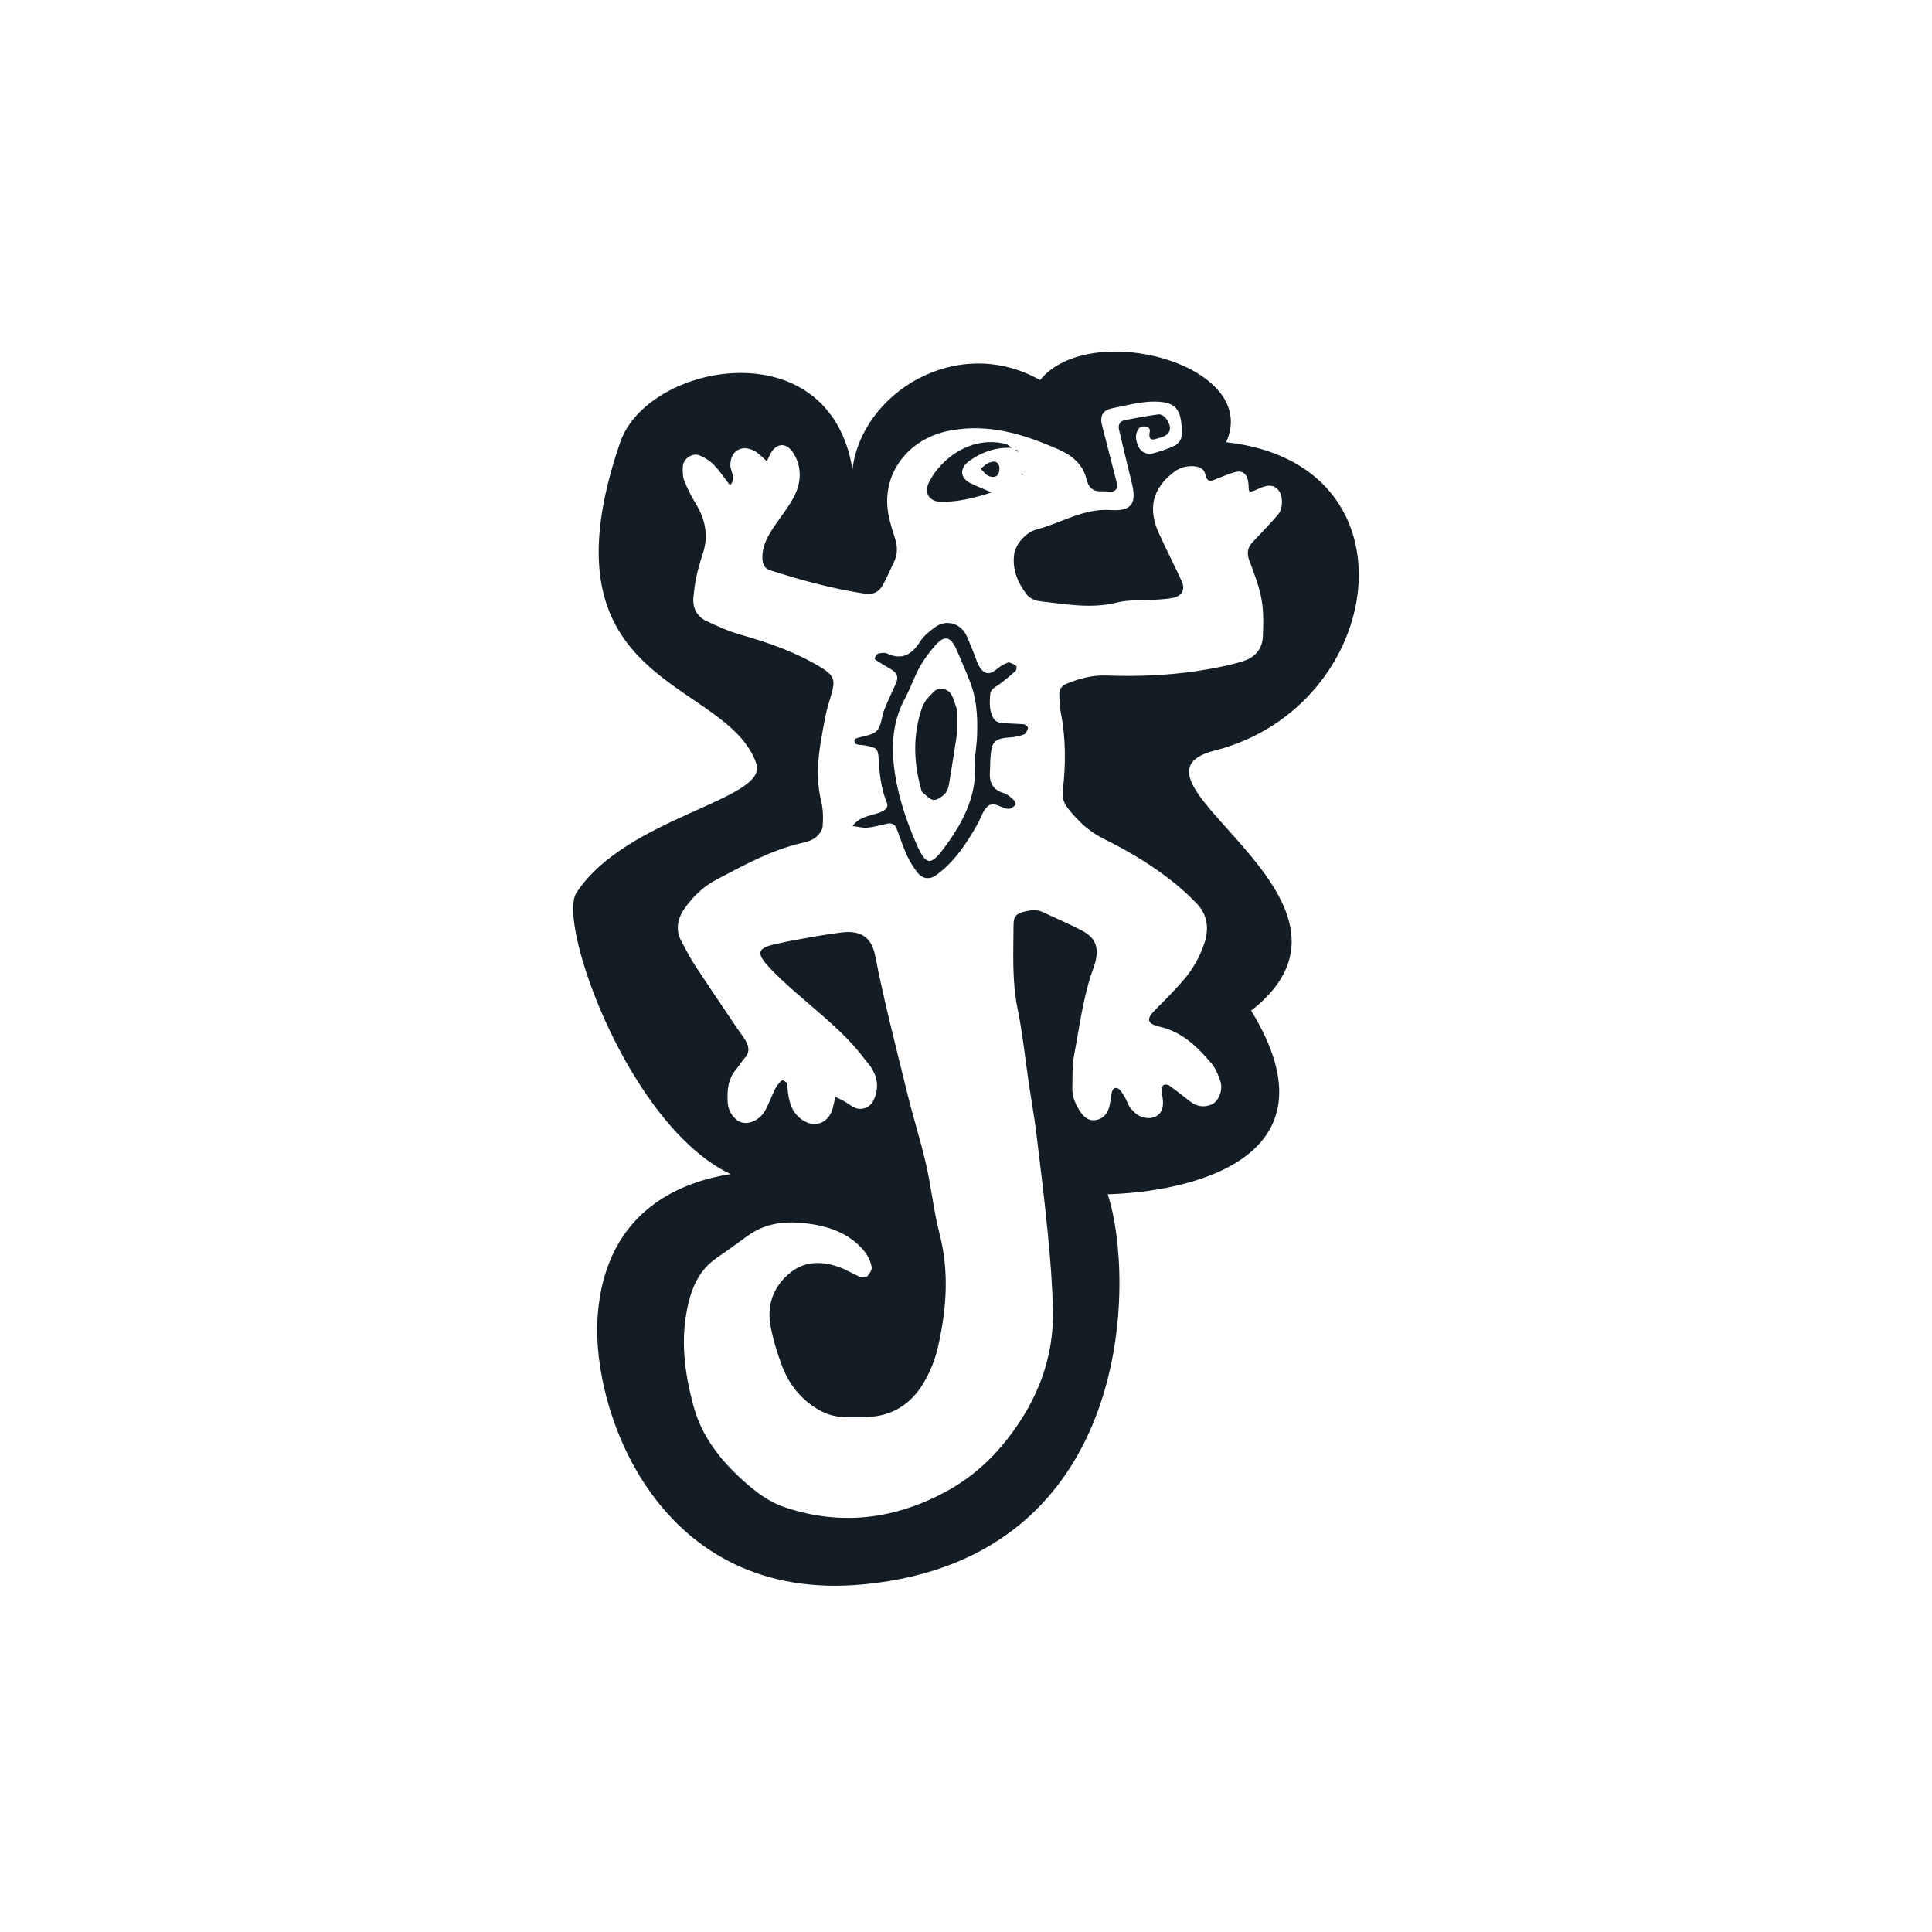<?xml version="1.0" encoding="UTF-8" standalone="no"?>
<!DOCTYPE svg PUBLIC "-//W3C//DTD SVG 1.1//EN" "http://www.w3.org/Graphics/SVG/1.1/DTD/svg11.dtd">
<svg width="97" height="97" viewBox="0 0 97 97" version="1.1" xmlns="http://www.w3.org/2000/svg" xmlns:xlink="http://www.w3.org/1999/xlink" xml:space="preserve" xmlns:serif="http://www.serif.com/" style="fill-rule:evenodd;clip-rule:evenodd;stroke-linejoin:round;stroke-miterlimit:2;">
    <path id="Vector_3" d="M30.002,66.147C30.377,60.521 34.56,59.29 36.678,58.946C31.585,56.542 27.946,46.348 28.941,44.824C31.436,40.999 38.612,40.163 37.973,38.334C36.46,33.998 26.881,34.58 31.141,22.2C32.505,18.231 41.646,16.451 42.8,23.565C43.257,19.735 48.045,16.728 52.22,19.083C54.721,15.994 63.32,18.308 61.563,22.203C71.424,23.29 69.573,35.504 60.978,37.685C55.467,39.083 69.988,45.142 62.817,50.742C67.454,58.3 59.488,59.857 55.613,59.96C56.988,64.09 57.042,78.217 43.377,79.544C33.07,80.544 29.687,70.868 30.002,66.147ZM41.939,55.07C42.123,55.16 42.257,55.216 42.38,55.288C42.546,55.385 42.7,55.509 42.872,55.596C43.241,55.781 43.675,55.619 43.852,55.255C44.108,54.731 44.09,54.213 43.813,53.713C43.695,53.502 43.523,53.323 43.377,53.128C42.428,51.873 41.19,50.919 40.02,49.89C39.51,49.441 38.999,48.987 38.545,48.484C37.974,47.854 38.061,47.607 38.843,47.42C39.269,47.32 39.699,47.233 40.13,47.158C40.848,47.033 41.567,46.894 42.29,46.812C43.295,46.699 43.775,47.13 43.941,47.99C44.398,50.327 45.001,52.635 45.567,54.949C45.857,56.129 46.229,57.291 46.499,58.477C46.76,59.613 46.873,60.788 47.165,61.914C47.673,63.859 47.522,65.78 47.078,67.691C46.937,68.3 46.686,68.905 46.365,69.441C45.729,70.511 44.767,71.121 43.488,71.144C43.146,71.15 42.805,71.139 42.464,71.144C41.746,71.155 41.143,70.873 40.592,70.436C39.964,69.936 39.525,69.29 39.253,68.553C39.002,67.871 38.779,67.163 38.669,66.447C38.507,65.408 38.902,64.505 39.717,63.867C40.471,63.276 41.354,63.325 42.218,63.651C42.536,63.772 42.826,63.964 43.139,64.092C43.254,64.141 43.464,64.159 43.531,64.092C43.654,63.967 43.793,63.751 43.764,63.607C43.708,63.335 43.582,63.051 43.408,62.835C42.762,62.037 41.862,61.65 40.887,61.483C39.717,61.283 38.556,61.301 37.53,62.053C37.019,62.425 36.506,62.794 35.986,63.153C35.175,63.713 34.786,64.5 34.56,65.444C34.137,67.209 34.362,68.925 34.829,70.631C35.242,72.137 36.183,73.32 37.312,74.338C37.922,74.887 38.594,75.403 39.392,75.672C42.236,76.632 44.97,76.275 47.563,74.851C48.717,74.215 49.709,73.348 50.538,72.299C52.072,70.357 52.933,68.187 52.864,65.696C52.831,64.48 52.738,63.264 52.62,62.055C52.451,60.314 52.238,58.577 52.025,56.84C51.93,56.068 51.789,55.303 51.674,54.534C51.482,53.238 51.351,51.927 51.089,50.645C50.802,49.239 50.882,47.833 50.887,46.425C50.887,45.989 51.045,45.853 51.495,45.755C51.784,45.691 52.066,45.658 52.348,45.791C53.01,46.104 53.685,46.386 54.328,46.727C55.008,47.086 55.177,47.546 54.993,48.31C54.957,48.451 54.903,48.587 54.854,48.726C54.367,50.111 54.198,51.568 53.923,53C53.823,53.52 53.856,54.067 53.839,54.603C53.823,55.06 54,55.462 54.249,55.829C54.413,56.073 54.644,56.278 54.969,56.242C55.349,56.201 55.577,55.952 55.685,55.601C55.742,55.419 55.749,55.219 55.785,55.029C55.821,54.844 55.842,54.588 56.078,54.629C56.219,54.654 56.342,54.872 56.439,55.024C56.544,55.185 56.598,55.378 56.698,55.542C56.775,55.665 56.88,55.77 56.985,55.87C57.27,56.142 57.747,56.219 58.065,56.032C58.35,55.863 58.406,55.575 58.388,55.272C58.378,55.078 58.319,54.888 58.311,54.695C58.309,54.618 58.37,54.498 58.434,54.469C58.509,54.436 58.64,54.457 58.709,54.506C59.063,54.76 59.406,55.029 59.748,55.298C60.086,55.562 60.458,55.616 60.843,55.447C61.186,55.296 61.412,54.724 61.276,54.3C61.173,53.982 61.04,53.646 60.827,53.395C60.132,52.569 59.36,51.814 58.26,51.558C57.488,51.378 57.575,51.114 58.078,50.622C58.529,50.178 58.968,49.721 59.386,49.246C59.876,48.692 60.235,48.054 60.468,47.356C60.717,46.609 60.627,45.909 60.05,45.327C59.742,45.016 59.424,44.711 59.088,44.434C57.955,43.5 56.701,42.749 55.39,42.102C54.664,41.743 54.123,41.217 53.631,40.604C53.403,40.322 53.32,40.047 53.364,39.67C53.513,38.362 53.515,37.051 53.254,35.748C53.197,35.463 53.2,35.168 53.185,34.875C53.169,34.593 53.331,34.416 53.569,34.319C54.203,34.062 54.852,33.89 55.552,33.916C57.306,33.98 59.055,33.895 60.784,33.577C61.356,33.472 61.93,33.357 62.479,33.172C63.028,32.99 63.377,32.556 63.405,31.971C63.433,31.345 63.448,30.702 63.338,30.088C63.218,29.427 62.964,28.785 62.728,28.149C62.589,27.782 62.628,27.495 62.892,27.215C63.325,26.756 63.769,26.302 64.177,25.82C64.431,25.517 64.42,24.858 64.171,24.588C63.897,24.288 63.559,24.368 63.23,24.522C63.143,24.563 63.051,24.596 62.961,24.635C62.638,24.77 62.702,24.552 62.689,24.36C62.656,23.829 62.425,23.593 62.01,23.703C61.638,23.801 61.284,23.97 60.922,24.106C60.681,24.198 60.573,24.078 60.527,23.857C60.453,23.503 60.196,23.418 59.878,23.406C59.522,23.393 59.209,23.495 58.927,23.711C57.86,24.524 57.614,25.54 58.196,26.802C58.563,27.597 58.958,28.377 59.327,29.173C59.524,29.598 59.345,29.932 58.86,30.024C58.529,30.086 58.188,30.096 57.85,30.119C57.268,30.16 56.662,30.104 56.106,30.245C54.788,30.581 53.495,30.332 52.197,30.183C51.977,30.158 51.702,30.04 51.569,29.87C51.107,29.285 50.817,28.606 50.915,27.844C50.948,27.574 51.107,27.292 51.289,27.084C51.477,26.874 51.738,26.664 52.002,26.597C53.259,26.276 54.377,25.512 55.772,25.607C56.829,25.679 57.073,25.263 56.826,24.255C56.608,23.359 56.39,22.462 56.18,21.564C56.131,21.353 56.219,21.153 56.429,21.107C56.998,20.987 57.57,20.887 58.147,20.807C58.391,20.773 58.632,21.043 58.724,21.376C58.788,21.618 58.676,21.813 58.388,21.931C58.298,21.967 58.201,21.982 58.109,22.015C57.778,22.138 57.657,22.031 57.724,21.684C57.76,21.502 57.632,21.423 57.478,21.41C57.388,21.405 57.26,21.42 57.211,21.476C56.957,21.774 57.011,22.105 57.162,22.431C57.285,22.7 57.591,22.849 57.896,22.762C58.268,22.657 58.642,22.539 58.988,22.369C59.14,22.295 59.301,22.09 59.317,21.931C59.35,21.6 59.335,21.248 59.255,20.925C59.132,20.43 58.809,20.232 58.301,20.181C57.457,20.096 56.66,20.34 55.852,20.497C55.375,20.589 55.208,20.874 55.329,21.348C55.577,22.336 55.837,23.324 56.088,24.311C56.139,24.517 55.99,24.688 55.775,24.686C55.629,24.683 55.483,24.66 55.336,24.668C54.877,24.688 54.654,24.501 54.539,24.026C54.367,23.316 53.818,22.862 53.182,22.582C51.438,21.815 49.684,21.246 47.694,21.618C45.57,22.015 44.172,23.85 44.629,25.948C44.711,26.328 44.831,26.7 44.947,27.072C45.067,27.459 45.067,27.836 44.888,28.208C44.698,28.601 44.526,29.006 44.316,29.388C44.136,29.719 43.816,29.868 43.452,29.811C41.815,29.563 40.22,29.132 38.645,28.624C38.384,28.539 38.289,28.313 38.279,28.054C38.253,27.436 38.535,26.928 38.866,26.438C39.192,25.953 39.566,25.494 39.841,24.983C40.228,24.26 40.284,23.483 39.841,22.759C39.517,22.233 39.02,22.197 38.694,22.759C38.622,22.882 38.574,23.018 38.507,23.162C38.279,22.97 38.092,22.744 37.848,22.623C37.196,22.303 36.66,22.67 36.67,23.37C36.676,23.685 36.981,23.996 36.655,24.368C36.378,24.011 36.137,23.647 35.837,23.336C35.642,23.134 35.383,22.97 35.122,22.864C34.755,22.716 34.293,23.039 34.28,23.434C34.273,23.672 34.273,23.934 34.36,24.15C34.521,24.552 34.724,24.945 34.95,25.317C35.429,26.112 35.581,26.936 35.275,27.831C35.15,28.2 35.045,28.578 34.963,28.957C34.891,29.288 34.85,29.627 34.816,29.965C34.762,30.507 34.975,30.943 35.457,31.174C36.024,31.445 36.606,31.702 37.209,31.874C38.574,32.261 39.905,32.728 41.123,33.452C41.869,33.893 41.964,34.108 41.736,34.878C41.626,35.252 41.505,35.624 41.433,36.007C41.172,37.392 40.877,38.775 41.225,40.199C41.328,40.617 41.338,41.071 41.302,41.502C41.284,41.704 41.095,41.935 40.918,42.069C40.733,42.207 40.479,42.274 40.243,42.328C38.704,42.684 37.34,43.444 35.963,44.167C35.306,44.511 34.778,45.027 34.357,45.632C34.003,46.143 33.906,46.707 34.224,47.287C34.434,47.671 34.632,48.067 34.87,48.431C35.591,49.529 36.329,50.617 37.063,51.707C37.171,51.868 37.296,52.017 37.399,52.184C37.586,52.492 37.681,52.8 37.394,53.115C37.232,53.295 37.109,53.51 36.953,53.695C36.54,54.18 36.504,54.76 36.535,55.349C36.558,55.827 36.899,56.268 37.255,56.358C37.635,56.453 38.112,56.232 38.374,55.829C38.451,55.709 38.512,55.575 38.574,55.442C38.694,55.175 38.802,54.903 38.933,54.642C38.997,54.516 39.097,54.403 39.192,54.293C39.22,54.262 39.294,54.231 39.322,54.247C39.397,54.285 39.505,54.344 39.512,54.403C39.581,55.031 39.607,55.66 40.148,56.127C40.792,56.681 41.595,56.455 41.813,55.634C41.858,55.459 41.891,55.282 41.939,55.07ZM50.962,22.571C51.04,22.596 51.118,22.62 51.197,22.644C51.158,22.654 51.105,22.687 51.084,22.672C51.04,22.642 51.001,22.607 50.962,22.571ZM51.277,23.803L51.279,23.803L51.353,23.783L51.338,23.852L51.277,23.803ZM50.181,23.519L50.179,23.519C50.189,23.875 49.968,24.042 49.625,23.893C49.473,23.829 49.366,23.655 49.237,23.531C49.348,23.447 49.45,23.349 49.568,23.275C49.648,23.226 49.745,23.2 49.838,23.182C50.027,23.141 50.176,23.29 50.181,23.519ZM50.786,22.486C50.018,22.45 49.326,22.68 48.694,23.121C48.171,23.485 48.176,23.978 48.717,24.255C49.009,24.404 49.317,24.519 49.789,24.722C48.848,25.027 48.068,25.201 47.258,25.196C46.642,25.191 46.378,24.737 46.642,24.211C47.247,23.003 48.789,21.851 50.502,22.295C50.607,22.32 50.696,22.41 50.786,22.486Z" style="fill:rgb(18,29,38);"/>
    <path id="Vector_5" d="M42.803,41.471C43.218,40.925 43.816,40.971 44.285,40.743C44.472,40.65 44.616,40.52 44.524,40.294C44.241,39.606 44.159,38.885 44.118,38.154C44.085,37.574 44.026,37.536 43.421,37.426C43.277,37.4 43.128,37.405 42.99,37.364C42.941,37.349 42.908,37.243 42.892,37.174C42.887,37.149 42.941,37.087 42.977,37.074C43.334,36.951 43.79,36.928 44.021,36.689C44.259,36.441 44.262,35.974 44.403,35.615C44.583,35.163 44.803,34.727 44.993,34.278C45.126,33.963 45.031,33.77 44.695,33.578C44.447,33.434 44.2,33.288 43.957,33.131C43.929,33.113 43.913,33.029 43.931,33C43.975,32.929 44.034,32.826 44.103,32.813C44.241,32.782 44.411,32.754 44.529,32.808C45.306,33.17 45.793,32.852 46.208,32.192C46.383,31.915 46.673,31.695 46.942,31.492C47.491,31.081 48.219,31.279 48.527,31.91C48.635,32.128 48.707,32.364 48.807,32.585C48.989,32.98 49.084,33.506 49.394,33.724C49.799,34.009 50.125,33.408 50.53,33.303C50.576,33.29 50.63,33.244 50.666,33.257C50.789,33.303 50.925,33.349 51.02,33.434C51.058,33.467 51.035,33.642 50.984,33.688C50.735,33.916 50.471,34.132 50.202,34.337C50.012,34.481 49.748,34.565 49.72,34.84C49.679,35.276 49.661,35.722 49.907,36.11C49.971,36.21 50.14,36.282 50.271,36.294C50.656,36.335 51.043,36.33 51.428,36.366C51.499,36.374 51.625,36.507 51.612,36.553C51.581,36.671 51.512,36.833 51.417,36.872C51.197,36.959 50.95,37.01 50.712,37.023C49.825,37.072 49.781,37.331 49.722,38.134C49.709,38.329 49.717,38.524 49.702,38.719C49.655,39.27 49.832,39.658 50.409,39.824C50.584,39.876 50.738,40.024 50.881,40.15C50.945,40.207 51.012,40.366 50.984,40.402C50.907,40.494 50.784,40.591 50.668,40.604C50.294,40.64 49.925,40.176 49.573,40.496C49.34,40.712 49.248,41.079 49.081,41.371C48.648,42.136 48.178,42.874 47.542,43.49C47.368,43.66 47.178,43.811 46.98,43.952C46.673,44.17 46.314,44.129 46.073,43.819C45.865,43.554 45.678,43.262 45.539,42.957C45.337,42.515 45.19,42.048 45.013,41.594C44.931,41.387 44.77,41.31 44.552,41.353C44.218,41.422 43.89,41.523 43.554,41.556C43.328,41.579 43.095,41.507 42.803,41.471ZM49.045,37.172C49.084,36.392 49.112,35.319 48.725,34.293C48.519,33.747 48.283,33.213 48.053,32.677C47.729,31.928 47.424,31.856 46.926,32.438C46.644,32.77 46.375,33.123 46.167,33.506C45.888,34.016 45.701,34.578 45.424,35.091C44.87,36.12 44.754,37.223 44.87,38.352C45.011,39.717 45.429,41.02 45.967,42.272C46.506,43.524 46.724,43.518 47.537,42.39C48.406,41.181 49.045,39.891 48.95,38.342C48.932,38.054 48.994,37.759 49.042,37.177L49.045,37.172Z" style="fill:rgb(18,29,38);fill-rule:nonzero;"/>
    <path id="Vector_6" d="M48.048,36.846C47.947,37.487 47.812,38.395 47.66,39.298C47.629,39.485 47.581,39.703 47.46,39.829C47.309,39.991 47.068,40.173 46.875,40.163C46.678,40.15 46.493,39.919 46.309,39.778C46.275,39.752 46.265,39.693 46.252,39.647C45.86,38.262 45.824,36.874 46.301,35.509C46.406,35.211 46.66,34.947 46.896,34.719C47.15,34.472 47.601,34.57 47.773,34.886C47.886,35.093 47.95,35.329 48.022,35.558C48.05,35.648 48.045,35.75 48.048,35.845C48.05,36.086 48.048,36.327 48.048,36.846Z" style="fill:rgb(18,29,38);fill-rule:nonzero;"/>
</svg>
